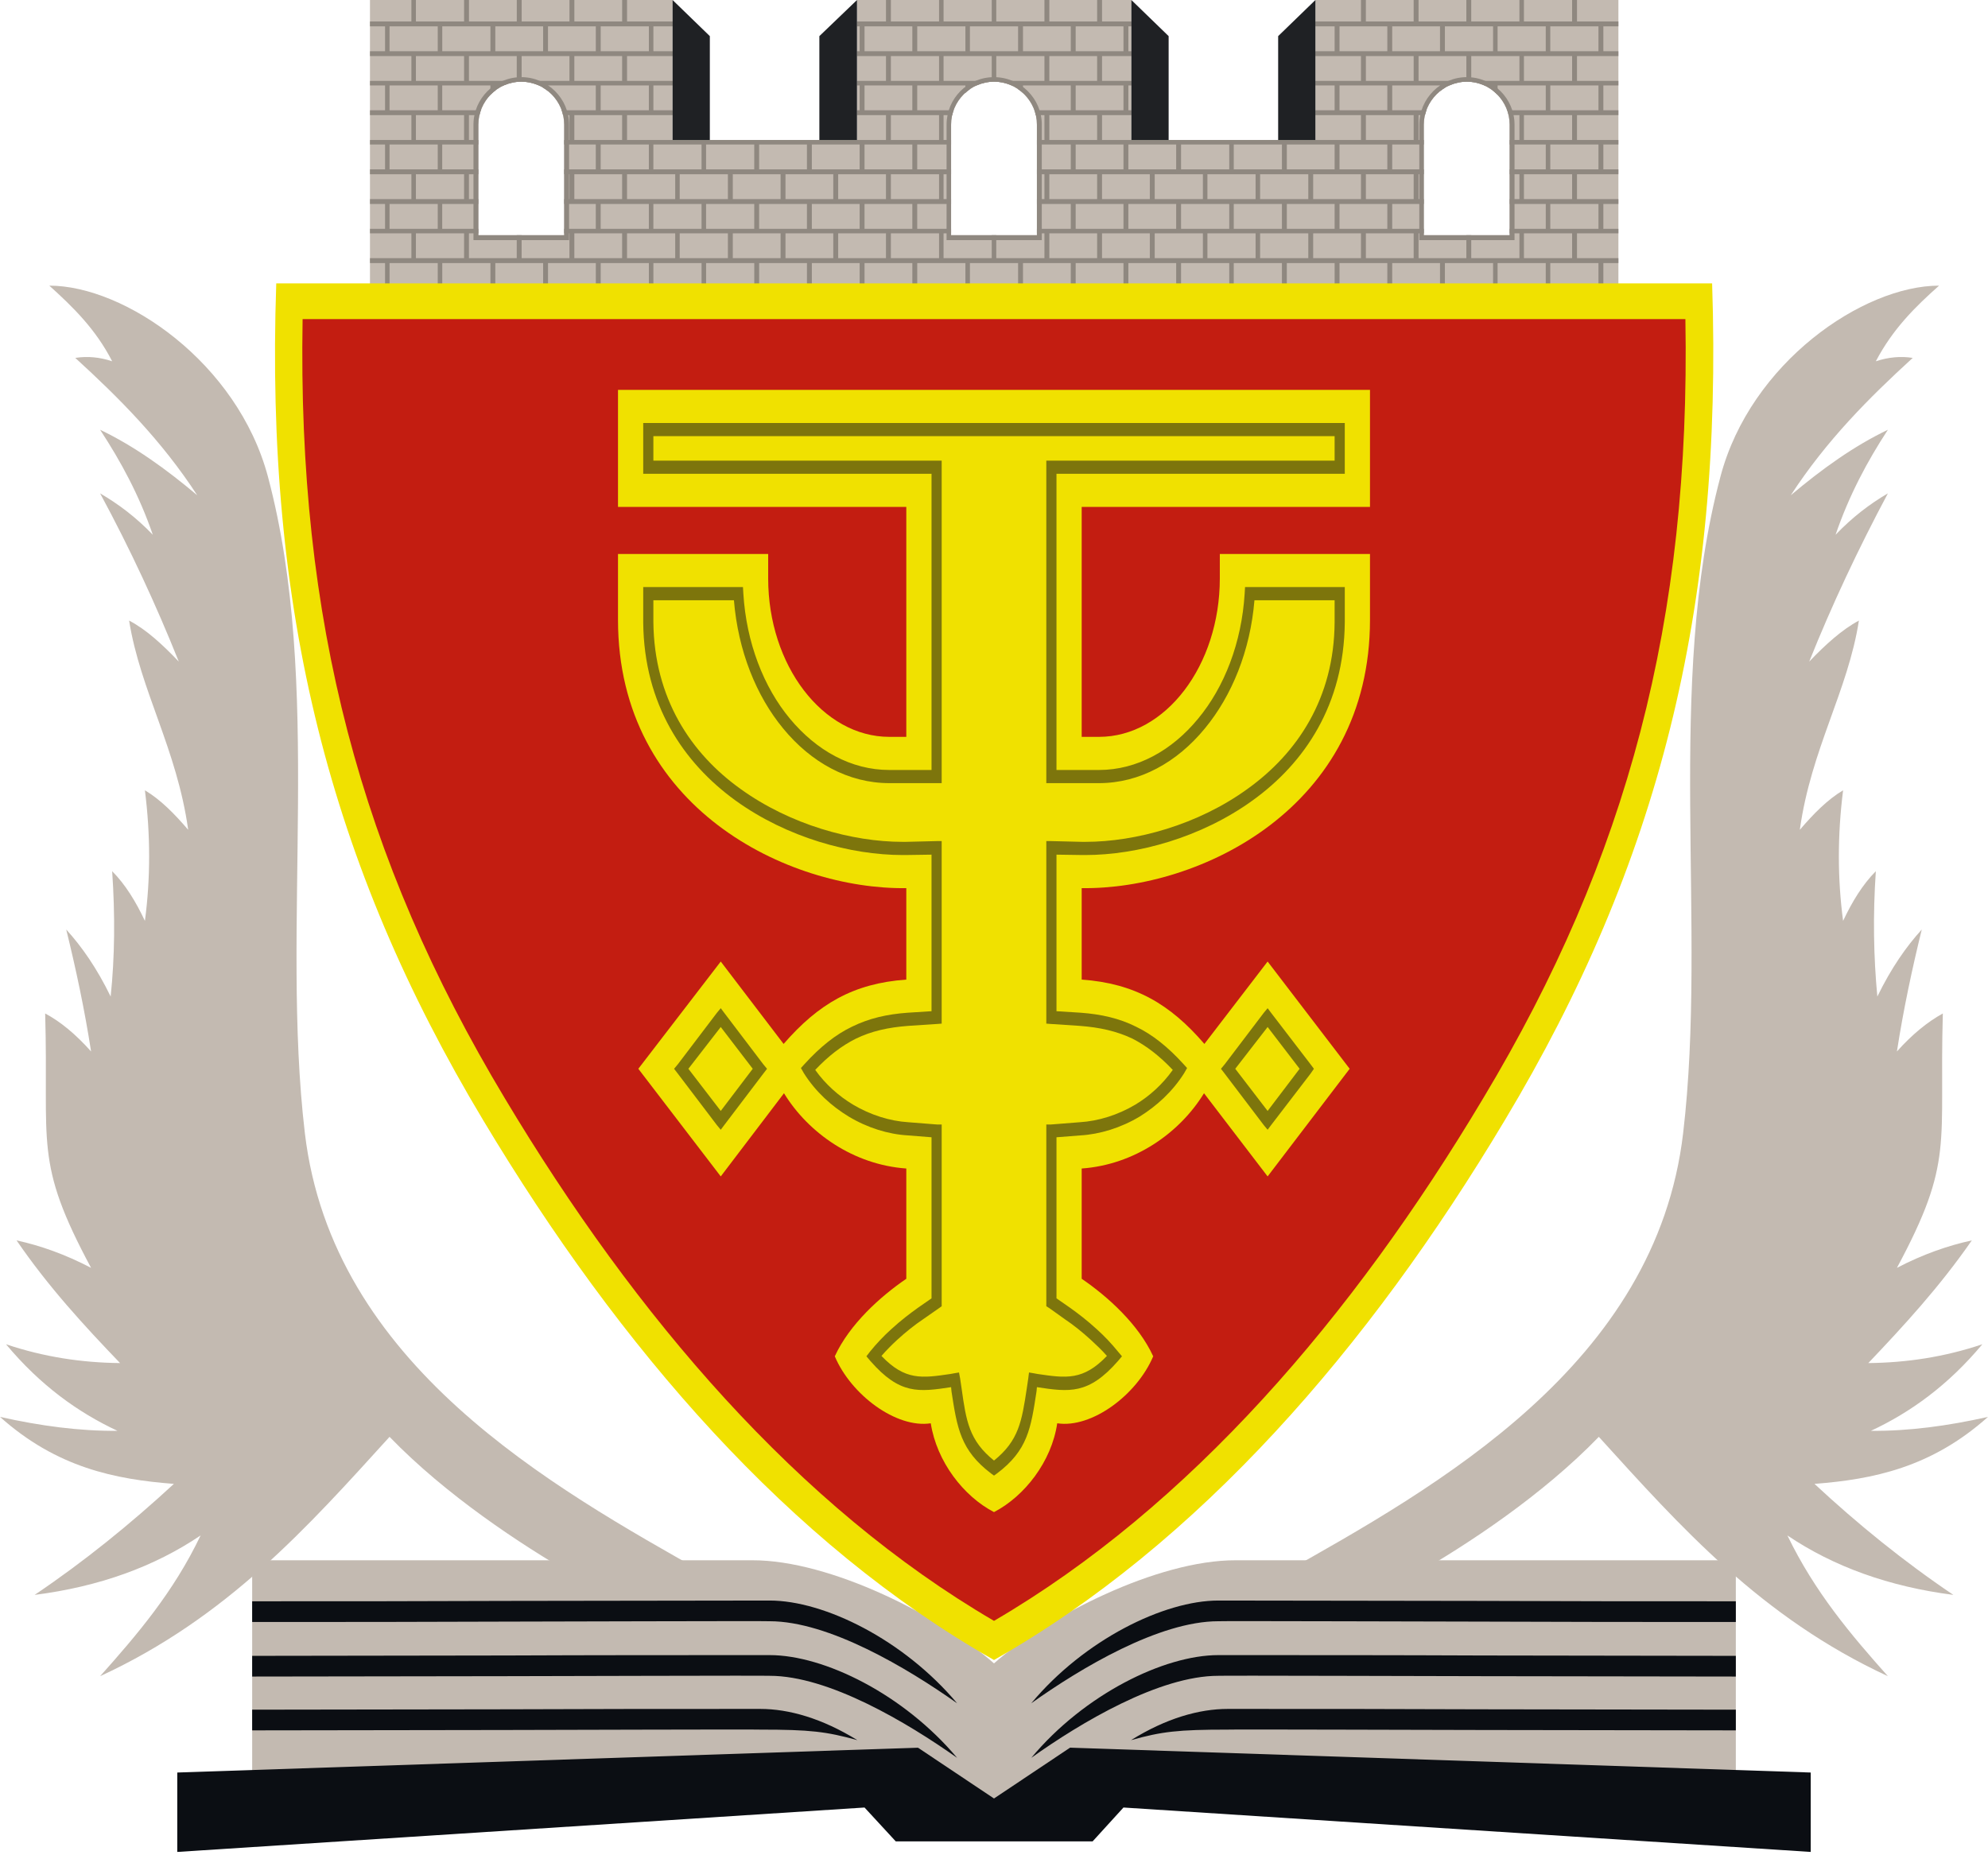 <?xml version="1.0" encoding="UTF-8"?>
<!DOCTYPE svg PUBLIC "-//W3C//DTD SVG 1.1//EN" "http://www.w3.org/Graphics/SVG/1.1/DTD/svg11.dtd">
<!-- Creator: CorelDRAW X7 -->
<svg xmlns="http://www.w3.org/2000/svg" xml:space="preserve" width="5.282in" height="4.929in" version="1.1" style="shape-rendering:geometricPrecision; text-rendering:geometricPrecision; image-rendering:optimizeQuality; fill-rule:evenodd; clip-rule:evenodd"
viewBox="0 0 5282 4929"
 xmlns:xlink="http://www.w3.org/1999/xlink">
 <defs>
  <style type="text/css">
   <![CDATA[
    .fil5 {fill:#0B0E13}
    .fil3 {fill:#1F2124}
    .fil2 {fill:#8F8880}
    .fil7 {fill:#C31D11}
    .fil0 {fill:#C3BAB1}
    .fil6 {fill:#F0E100}
    .fil4 {fill:#0B0E13;fill-rule:nonzero}
    .fil8 {fill:#7D750C;fill-rule:nonzero}
    .fil1 {fill:#8F8880;fill-rule:nonzero}
   ]]>
  </style>
 </defs>
 <g id="Layer_x0020_1">
  <g id="_620246624">
   <g>
    <g>
     <path class="fil0" d="M983 756l1658 0 1659 0 0 -756 -805 0 0 282 0 78 0 12 -489 0 0 -12 0 -78 0 -282 -365 0 -364 0 0 282 0 78 0 12 -490 0 0 -12 0 -78 0 -282 -804 0 0 756zm2800 -131l228 0 0 -294c0,-62 -51,-114 -114,-114l0 0c-62,0 -114,52 -114,114l0 294zm-2512 0l228 0 0 -294c0,-62 -51,-114 -114,-114l0 0c-63,0 -114,52 -114,114l0 294zm1256 0l228 0 0 -294c0,-62 -51,-114 -114,-114l0 0c-63,0 -114,52 -114,114l0 294z"/>
     <path class="fil1" d="M4300 70l-40 0 0 66 40 0 0 13 -110 0 0 66 110 0 0 12 -40 0 0 66 40 0 0 13 -110 0 0 66 110 0 0 12 -40 0 0 66 40 0 0 13 -110 0 0 66 110 0 0 13 -40 0 0 66 40 0 0 12 -110 0 0 66 110 0 0 13 -40 0 0 57 -13 0 0 -57 -128 0 0 57 -12 0 0 -57 -128 0 0 57 -12 0 0 -57 -128 0 0 57 -13 0 0 -57 -127 0 0 57 -13 0 0 -57 -127 0 0 57 -13 0 0 -57 -127 0 0 57 -13 0 0 -57 -128 0 0 57 -12 0 0 -57 -128 0 0 57 -13 0 0 -57 -127 0 0 57 -13 0 0 -57 -127 0 0 57 -13 0 0 -57 -127 0 0 57 -13 0 0 -57 -128 0 0 57 -12 0 0 -57 -128 0 0 57 -13 0 0 -57 -127 0 0 57 -13 0 0 -57 -127 0 0 57 -13 0 0 -57 -127 0 0 57 -13 0 0 -57 -128 0 0 57 -12 0 0 -57 -128 0 0 57 -12 0 0 -57 -128 0 0 57 -13 0 0 -57 -127 0 0 57 -13 0 0 -57 -127 0 0 57 -13 0 0 -57 -128 0 0 57 -12 0 0 -57 -128 0 0 57 -12 0 0 -57 -40 0 0 -13 110 0 0 -66 -110 0 0 -12 40 0 0 -66 -40 0 0 -13 110 0 0 -66 -110 0 0 -13 40 0 0 -66 -40 0 0 -12 110 0 0 -66 -110 0 0 -13 40 0 0 -66 -40 0 0 -12 110 0 0 -66 -110 0 0 -13 40 0 0 -66 -40 0 0 -13 110 0 0 -57 12 0 0 57 128 0 0 -57 13 0 0 57 127 0 0 -57 13 0 0 57 127 0 0 -57 13 0 0 57 127 0 0 -57 13 0 0 57 121 0 0 13 -51 0 0 66 51 0 0 13 -121 0 0 66 121 0 0 12 -51 0 0 66 51 0 0 13 -121 0 0 66 121 0 7 0 12 0 128 0 13 0 127 0 13 0 127 0 13 0 50 0 77 0 0 -66 -77 0 0 -13 7 0 0 -66 -7 0 0 -12 77 0 0 -66 -77 0 0 -13 7 0 0 -66 -7 0 0 -13 77 0 0 -57 13 0 0 57 128 0 0 -57 12 0 0 57 128 0 0 -57 12 0 0 57 128 0 0 -57 13 0 0 57 127 0 0 -57 13 0 0 57 78 0 0 13 -8 0 0 66 8 0 0 13 -78 0 0 66 78 0 0 12 -8 0 0 66 8 0 0 13 -78 0 0 66 78 0 49 0 13 0 128 0 12 0 128 0 12 0 128 0 13 0 6 0 121 0 0 -66 -121 0 0 -13 51 0 0 -66 -51 0 0 -12 121 0 0 -66 -121 0 0 -13 51 0 0 -66 -51 0 0 -13 121 0 0 -57 13 0 0 57 127 0 0 -57 13 0 0 57 127 0 0 -57 13 0 0 57 128 0 0 -57 12 0 0 57 128 0 0 -57 13 0 0 57 110 0 0 13zm-53 0l-128 0 0 66 128 0 0 -66zm-140 0l-128 0 0 66 128 0 0 -66zm-140 0l-128 0 0 66 128 0 0 -66zm-141 0l-127 0 0 66 127 0 0 -66zm-140 0l-127 0 0 66 127 0 0 -66zm-701 0l-127 0 0 66 127 0 0 -66zm-140 0l-127 0 0 66 127 0 0 -66zm-140 0l-128 0 0 66 128 0 0 -66zm-140 0l-128 0 0 66 128 0 0 -66zm-141 0l-127 0 0 66 127 0 0 -66zm-700 0l-128 0 0 66 128 0 0 -66zm-141 0l-127 0 0 66 127 0 0 -66zm-140 0l-127 0 0 66 127 0 0 -66zm-140 0l-128 0 0 66 128 0 0 -66zm-140 0l-128 0 0 66 128 0 0 -66zm-58 550l0 66 128 0 0 -66 -128 0zm0 -157l0 66 128 0 0 -66 -128 0zm0 -157l0 66 128 0 0 -66 -128 0zm0 -157l0 66 128 0 0 -66 -128 0zm3072 537l0 -66 -128 0 0 66 128 0zm0 -157l0 -66 -128 0 0 66 128 0zm0 -157l0 -66 -128 0 0 66 128 0zm0 -157l0 -66 -128 0 0 66 128 0zm-3142 327l0 66 128 0 0 -66 -128 0zm0 -158l0 66 128 0 0 -66 -128 0zm0 -157l0 66 128 0 0 -66 -128 0zm3212 381l0 -66 -128 0 0 66 128 0zm0 -158l0 -66 -128 0 0 66 128 0zm0 -157l0 -66 -128 0 0 66 128 0zm-140 315l0 -66 -96 0 0 -13 26 0 0 -66 -26 0 0 -13 96 0 0 -66 -96 0 0 -12 26 0 0 -66 -28 0c-1,-4 -3,-9 -4,-13l102 0 0 -66 -128 0 0 25c-4,-4 -8,-8 -12,-11l0 -14 -23 0c-14,-6 -30,-10 -47,-10l0 0c-16,0 -32,4 -46,10l-12 0 0 6c-4,3 -9,6 -13,9l0 -15 -127 0 0 66 91 0c-1,4 -3,9 -4,13l-17 0 0 66 14 0 0 12 -84 0 0 66 84 0 0 13 -14 0 0 66 14 0 0 13 -84 0 0 66 84 0 0 12 -14 0 0 66 127 0 0 -61 13 0 0 61 128 0 0 -66 -26 0 0 -12 96 0zm-70 -393l0 -66 -128 0 0 66 128 0zm-141 0l0 -66 -127 0 0 66 127 0zm-140 471l0 -66 -127 0 0 66 127 0zm0 -157l0 -66 -127 0 0 66 127 0zm0 -157l0 -66 -127 0 0 66 127 0zm0 -157l0 -66 -127 0 0 66 127 0zm-70 393l0 -66 -127 0 0 66 127 0zm0 -158l0 -66 -127 0 0 66 127 0zm0 -157l0 -66 -127 0 0 66 127 0zm-70 393l0 -66 -127 0 0 66 127 0zm0 -157l0 -66 -127 0 0 66 127 0zm-70 79l0 -66 -127 0 0 66 127 0zm0 -158l0 -66 -127 0 0 66 127 0zm-70 236l0 -66 -128 0 0 66 128 0zm0 -157l0 -66 -128 0 0 66 128 0zm-70 79l0 -66 -128 0 0 66 128 0zm0 -158l0 -66 -128 0 0 66 128 0zm-70 236l0 -66 -128 0 0 66 128 0zm0 -157l0 -66 -128 0 0 66 128 0zm-70 79l0 -66 -128 0 0 66 128 0zm0 -158l0 -66 -128 0 0 66 128 0zm-70 236l0 -66 -128 0 0 66 128 0zm0 -157l0 -66 -128 0 0 66 128 0zm-71 79l0 -66 -127 0 0 66 127 0zm0 -158l0 -66 -127 0 0 66 127 0zm-70 236l0 -66 -127 0 0 66 127 0zm0 -157l0 -66 -127 0 0 66 127 0zm-70 79l0 -66 -127 0 0 66 127 0zm0 -158l0 -66 -127 0 0 66 127 0zm0 -157l0 -66 -127 0 0 66 127 0zm-70 393l0 -66 -127 0 0 66 127 0zm0 -157l0 -66 -127 0 0 66 127 0zm0 -157l0 -66 -127 0 0 66 127 0zm0 -157l0 -66 -127 0 0 66 127 0zm-70 393l0 -66 -90 0 0 -13 20 0 0 -66 -20 0 0 -13 90 0 0 -66 -90 0 0 -12 20 0 0 -66 -23 0c-1,-4 -2,-9 -3,-13l96 0 0 -66 -127 0 0 20c-4,-4 -9,-7 -13,-10l0 -10 -17 0c-14,-6 -30,-10 -47,-10l0 0c-16,0 -32,4 -46,10l-18 0 0 10c-4,3 -8,6 -12,10l0 -20 -128 0 0 66 97 0c-2,4 -3,9 -4,13l-23 0 0 66 20 0 0 12 -90 0 0 66 90 0 0 13 -20 0 0 66 20 0 0 13 -90 0 0 66 90 0 0 12 -20 0 0 66 128 0 0 -61 12 0 0 61 128 0 0 -66 -20 0 0 -12 90 0zm-70 -393l0 -66 -128 0 0 66 128 0zm-140 0l0 -66 -128 0 0 66 128 0zm-140 471l0 -66 -128 0 0 66 128 0zm0 -157l0 -66 -128 0 0 66 128 0zm0 -157l0 -66 -128 0 0 66 128 0zm0 -157l0 -66 -128 0 0 66 128 0zm-71 393l0 -66 -127 0 0 66 127 0zm0 -158l0 -66 -127 0 0 66 127 0zm0 -157l0 -66 -127 0 0 66 127 0zm-70 393l0 -66 -127 0 0 66 127 0zm0 -157l0 -66 -127 0 0 66 127 0zm-70 79l0 -66 -127 0 0 66 127 0zm0 -158l0 -66 -127 0 0 66 127 0zm-70 236l0 -66 -127 0 0 66 127 0zm0 -157l0 -66 -127 0 0 66 127 0zm-70 79l0 -66 -127 0 0 66 127 0zm0 -158l0 -66 -127 0 0 66 127 0zm-70 236l0 -66 -127 0 0 66 127 0zm0 -157l0 -66 -127 0 0 66 127 0zm-70 79l0 -66 -128 0 0 66 128 0zm0 -158l0 -66 -128 0 0 66 128 0zm-70 236l0 -66 -128 0 0 66 128 0zm0 -157l0 -66 -128 0 0 66 128 0zm-70 79l0 -66 -128 0 0 66 128 0zm0 -158l0 -66 -128 0 0 66 128 0zm-70 236l0 -66 -128 0 0 66 128 0zm0 -157l0 -66 -128 0 0 66 128 0zm-70 79l0 -66 -128 0 0 66 128 0zm0 -158l0 -66 -128 0 0 66 128 0zm0 -157l0 -66 -128 0 0 66 128 0zm-71 393l0 -66 -127 0 0 66 127 0zm0 -157l0 -66 -127 0 0 66 127 0zm0 -157l0 -66 -127 0 0 66 127 0zm0 -157l0 -66 -127 0 0 66 127 0zm-70 393l0 -66 -84 0 0 -13 14 0 0 -66 -14 0 0 -13 84 0 0 -66 -84 0 0 -12 14 0 0 -66 -17 0c-1,-4 -2,-9 -4,-13l91 0 0 -66 -127 0 0 15c-4,-3 -8,-6 -13,-9l0 -6 -11 0c-15,-6 -30,-10 -47,-10l0 0c-17,0 -32,4 -47,10l-22 0 0 14c-5,3 -9,7 -13,11l0 -25 -128 0 0 66 103 0c-2,4 -3,9 -4,13l-28 0 0 66 25 0 0 12 -96 0 0 66 96 0 0 13 -25 0 0 66 25 0 0 13 -96 0 0 66 96 0 0 12 -25 0 0 66 127 0 0 -61 13 0 0 61 127 0 0 -66 -14 0 0 -12 84 0zm-70 -393l0 -66 -127 0 0 66 127 0zm-140 0l0 -66 -127 0 0 66 127 0z"/>
    </g>
    <path class="fil2" d="M2515 638l0 -307c0,-69 56,-126 126,-126 70,0 127,57 127,126l0 307 -253 0zm12 -13l228 0 0 -294c0,-62 -51,-114 -114,-114l0 0c-63,0 -114,52 -114,114l0 294zm1256 0l228 0 0 -294c0,-62 -51,-114 -114,-114l0 0c-62,0 -114,52 -114,114l0 294zm-2512 0l228 0 0 -294c0,-62 -51,-114 -114,-114l0 0c-63,0 -114,52 -114,114l0 294zm2500 13l0 -307c0,-69 57,-126 126,-126 70,0 127,57 127,126l0 307 -253 0zm-2513 0l0 -307c0,-69 57,-126 127,-126 70,0 127,57 127,126l0 307 -254 0z"/>
    <path class="fil3" d="M3396 96l0 276 99 0 0 -372 -99 96zm-1219 0l0 276 100 0 0 -372 -100 96zm-291 0l0 276 -99 0 0 -372 99 96zm1219 0l0 276 -99 0 0 -372 99 96z"/>
   </g>
   <path class="fil0" d="M1881 4185c-140,0 -217,0 -357,0 -142,-82 -339,-212 -489,-367 -217,239 -431,480 -769,636 98,-110 195,-223 267,-374 -123,83 -269,136 -441,158 132,-89 254,-188 370,-295 -156,-12 -311,-43 -462,-178 107,24 212,38 312,37 -105,-49 -205,-121 -296,-230 101,34 202,49 303,50 -96,-100 -190,-202 -275,-326 64,14 129,37 198,73 -153,-285 -112,-325 -122,-676 41,22 81,55 122,101 -17,-110 -40,-218 -66,-324 41,45 81,102 118,178 11,-105 12,-216 4,-333 35,35 63,81 87,132 15,-113 15,-228 0,-347 42,25 79,63 115,105 -30,-215 -127,-369 -157,-556 46,24 89,64 132,109 -60,-150 -129,-299 -209,-447 48,28 95,63 140,110 -36,-105 -85,-195 -140,-279 90,43 175,104 258,174 -95,-146 -208,-259 -324,-365 33,-5 65,-2 98,9 -44,-86 -105,-145 -167,-201 200,0 500,204 581,508 147,553 33,1194 98,1744 73,615 654,939 1071,1174z"/>
   <path class="fil0" d="M3401 4185c140,0 217,0 357,0 143,-82 340,-212 490,-367 217,239 431,480 768,636 -98,-110 -194,-223 -267,-374 123,83 270,136 441,158 -132,-89 -254,-188 -369,-295 155,-12 310,-43 461,-178 -107,24 -211,38 -311,37 105,-49 205,-121 296,-230 -101,34 -202,49 -303,50 95,-100 189,-202 275,-326 -64,14 -130,37 -199,73 153,-285 112,-325 122,-676 -40,22 -81,55 -122,101 17,-110 40,-218 66,-324 -41,45 -81,102 -118,178 -10,-105 -12,-216 -4,-333 -35,35 -63,81 -87,132 -15,-113 -15,-228 0,-347 -42,25 -79,63 -115,105 30,-215 128,-369 157,-556 -45,24 -89,64 -132,109 60,-150 130,-299 209,-447 -48,28 -94,63 -139,110 36,-105 84,-195 139,-279 -90,43 -175,104 -258,174 95,-146 208,-259 324,-365 -32,-5 -65,-2 -98,9 45,-86 105,-145 168,-201 -201,0 -501,204 -581,508 -147,553 -34,1194 -99,1744 -72,615 -653,939 -1071,1174z"/>
   <path class="fil0" d="M670 4734l1742 -45 229 147 230 -147 1741 45 0 -588 -1328 0c-209,-1 -503,150 -643,274 -140,-124 -434,-275 -643,-274l-1328 0 0 588z"/>
   <path class="fil4" d="M670 4255c233,0 455,0 677,-1 228,0 457,-1 698,-1 145,0 356,104 498,273 -133,-94 -341,-218 -498,-218 0,-1 -639,1 -698,1 -222,1 -444,1 -677,1l0 -55zm3942 0c-233,0 -455,0 -676,-1 -229,0 -458,-1 -699,-1 -144,0 -356,104 -497,273 132,-94 340,-218 497,-218 0,-1 639,1 699,1 221,1 443,1 676,1l0 -55zm0 288c-233,0 -455,-1 -676,-1 -229,-1 -432,-1 -674,-1 -76,0 -164,25 -257,83 82,-23 125,-28 257,-28 0,-1 614,1 674,1 221,0 443,1 676,1l0 -55zm0 -143c-233,0 -455,-1 -676,-1 -229,-1 -458,-1 -699,-1 -144,0 -356,104 -497,273 132,-94 340,-218 497,-218 0,-1 639,1 699,1 221,0 443,1 676,1l0 -55zm-3942 143c233,0 455,-1 677,-1 228,-1 432,-1 673,-1 76,0 164,25 258,83 -83,-23 -126,-28 -258,-28 0,-1 -614,1 -673,1 -222,0 -444,1 -677,1l0 -55zm0 -143c233,0 455,-1 677,-1 228,-1 457,-1 698,-1 145,0 356,104 498,273 -133,-94 -341,-218 -498,-218 0,-1 -639,1 -698,1 -222,0 -444,1 -677,1l0 -55z"/>
   <polygon class="fil5" points="2641,4893 2380,4893 2297,4803 471,4921 471,4710 2439,4644 2641,4779 2843,4644 4811,4710 4811,4921 2985,4803 2903,4893 "/>
   <path class="fil6" d="M2641 4411c543,-308 995,-828 1357,-1434 408,-680 580,-1356 551,-2224 -636,0 -1272,0 -1908,0 -636,0 -1272,0 -1907,0 -30,868 142,1544 550,2224 363,606 814,1126 1357,1434z"/>
   <path class="fil7" d="M4478 848c-612,0 -1224,0 -1837,0 -612,0 -1225,0 -1837,0 -14,801 154,1432 537,2070 349,583 781,1086 1300,1389 519,-303 952,-806 1300,-1389 383,-638 551,-1269 537,-2070z"/>
   <path class="fil6" d="M2641 1036l-999 0 0 311 766 0c0,204 0,407 0,611l-45 0c-177,0 -322,-190 -322,-421l0 -65 -399 0 0 175c0,501 453,717 766,713 0,81 0,162 0,243 -141,10 -234,65 -326,171l-167 -219 -219 285 219 286 168 -221c65,106 185,190 325,200 0,81 0,211 0,293 -69,47 -151,121 -190,206 43,102 163,192 255,178 16,102 87,194 168,236 81,-42 153,-134 168,-236 92,14 212,-76 255,-178 -39,-85 -121,-159 -190,-206 0,-82 0,-212 0,-293 140,-10 260,-94 325,-200l169 221 218 -286 -218 -285 -168 219c-91,-106 -185,-161 -326,-171 0,-81 0,-162 0,-243 313,4 766,-212 766,-713l0 -175 -399 0 0 65c0,231 -144,421 -321,421l-46 0c0,-204 0,-407 0,-611l766 0 0 -311 -999 0z"/>
   <path class="fil8" d="M1915 2729l-86 111 86 112 85 -112 -85 -111zm-114 99l104 -137 10 -12 9 12 104 137 10 12 -10 13 -104 137 -9 12 -10 -12 -104 -137 -10 -13 10 -12zm365 15c27,38 62,69 100,92 47,28 99,44 147,47l76 6 13 0 0 17 0 100 0 293 0 63 0 10 -7 5 -43 30c-21,14 -45,33 -69,55 -14,13 -28,27 -41,42 63,66 108,59 183,48l11 -2 12 -2 3 16 4 27c12,86 20,138 86,191 66,-53 74,-105 87,-191l4 -27 2 -16 12 2 11 2c75,11 121,18 184,-48 -13,-15 -28,-29 -42,-42 -24,-22 -48,-41 -69,-55l-42 -30 -8 -5 0 -10 0 -63 0 -293 0 -100 0 -17 13 0 76 -6c49,-3 101,-19 148,-47 38,-23 72,-54 99,-92 -35,-37 -70,-64 -107,-83 -42,-20 -87,-30 -140,-34l-76 -5 -13 -1 0 -17 0 -100 0 -243 0 -107 0 -18 14 0 81 2 9 0 0 0c133,0 299,-45 431,-141 131,-94 230,-240 231,-443l0 -6 0 0 0 -52 -213 0c-11,134 -60,254 -132,341 -74,90 -173,145 -281,145l-126 0 -14 0 0 -18 0 -105 0 -611 0 -105 0 -18 14 0 752 0 0 -65 -1810 0 0 65 752 0 14 0 0 18 0 105 0 611 0 105 0 18 -14 0 -125 0c-109,0 -208,-55 -282,-145 -72,-87 -120,-207 -131,-341l-214 0 0 52 0 0 0 6c2,203 100,349 231,443 133,96 298,141 431,141l0 0 9 0 81 -2 14 0 0 18 0 107 0 243 0 100 0 17 -13 1 -76 5c-53,4 -98,14 -139,34 -38,19 -73,46 -108,83zm89 124c-46,-28 -88,-66 -119,-115l-8 -14 10 -11c41,-45 82,-78 126,-99 45,-22 92,-33 148,-37l63 -4 0 -84 0 -243 0 -89 -68 1 0 0 -9 0 0 0c-137,0 -307,-46 -444,-145 -138,-100 -243,-255 -245,-473l0 0 0 -6 0 -1 0 -69 0 -18 14 0 239 0 12 0 1 17c8,131 54,249 124,333 70,84 162,136 264,136l112 0 0 -88 0 -611 0 -88 -752 0 -14 0 0 -17 0 -101 0 -17 14 0 1837 0 13 0 0 17 0 101 0 17 -13 0 -753 0 0 88 0 611 0 88 113 0c101,0 194,-52 263,-136 70,-84 116,-202 124,-333l1 -17 13 0 239 0 13 0 0 18 0 69 0 1 0 6 0 0c-2,218 -106,373 -245,473 -137,99 -307,145 -444,145l0 0 -9 0 0 0 -68 -1 0 89 0 243 0 84 64 4c55,4 103,15 147,37 44,21 85,54 126,99l10 11 -8 14c-31,49 -73,87 -118,115 -50,30 -106,47 -157,50l-64 5 0 83 0 293 0 52 36 25c21,15 46,34 71,57 20,18 39,38 56,59l11 13 -11 13c-78,89 -129,82 -215,69l-1 11c-15,98 -23,157 -106,219l-7 5 -7 -5c-82,-62 -91,-121 -106,-219l-1 -11c-86,13 -136,20 -214,-69l-11 -13 10 -13c17,-21 36,-41 56,-59 25,-23 50,-42 71,-57l36 -25 0 -52 0 -293 0 -83 -63 -5c-52,-3 -107,-20 -157,-50zm1027 -127l86 112 85 -112 -85 -111 -86 111zm76 150l-104 -137 -10 -13 10 -12 104 -137 10 -12 9 12 105 137 9 12 -9 13 -105 137 -9 12 -10 -12z"/>
  </g>
 </g>
</svg>
